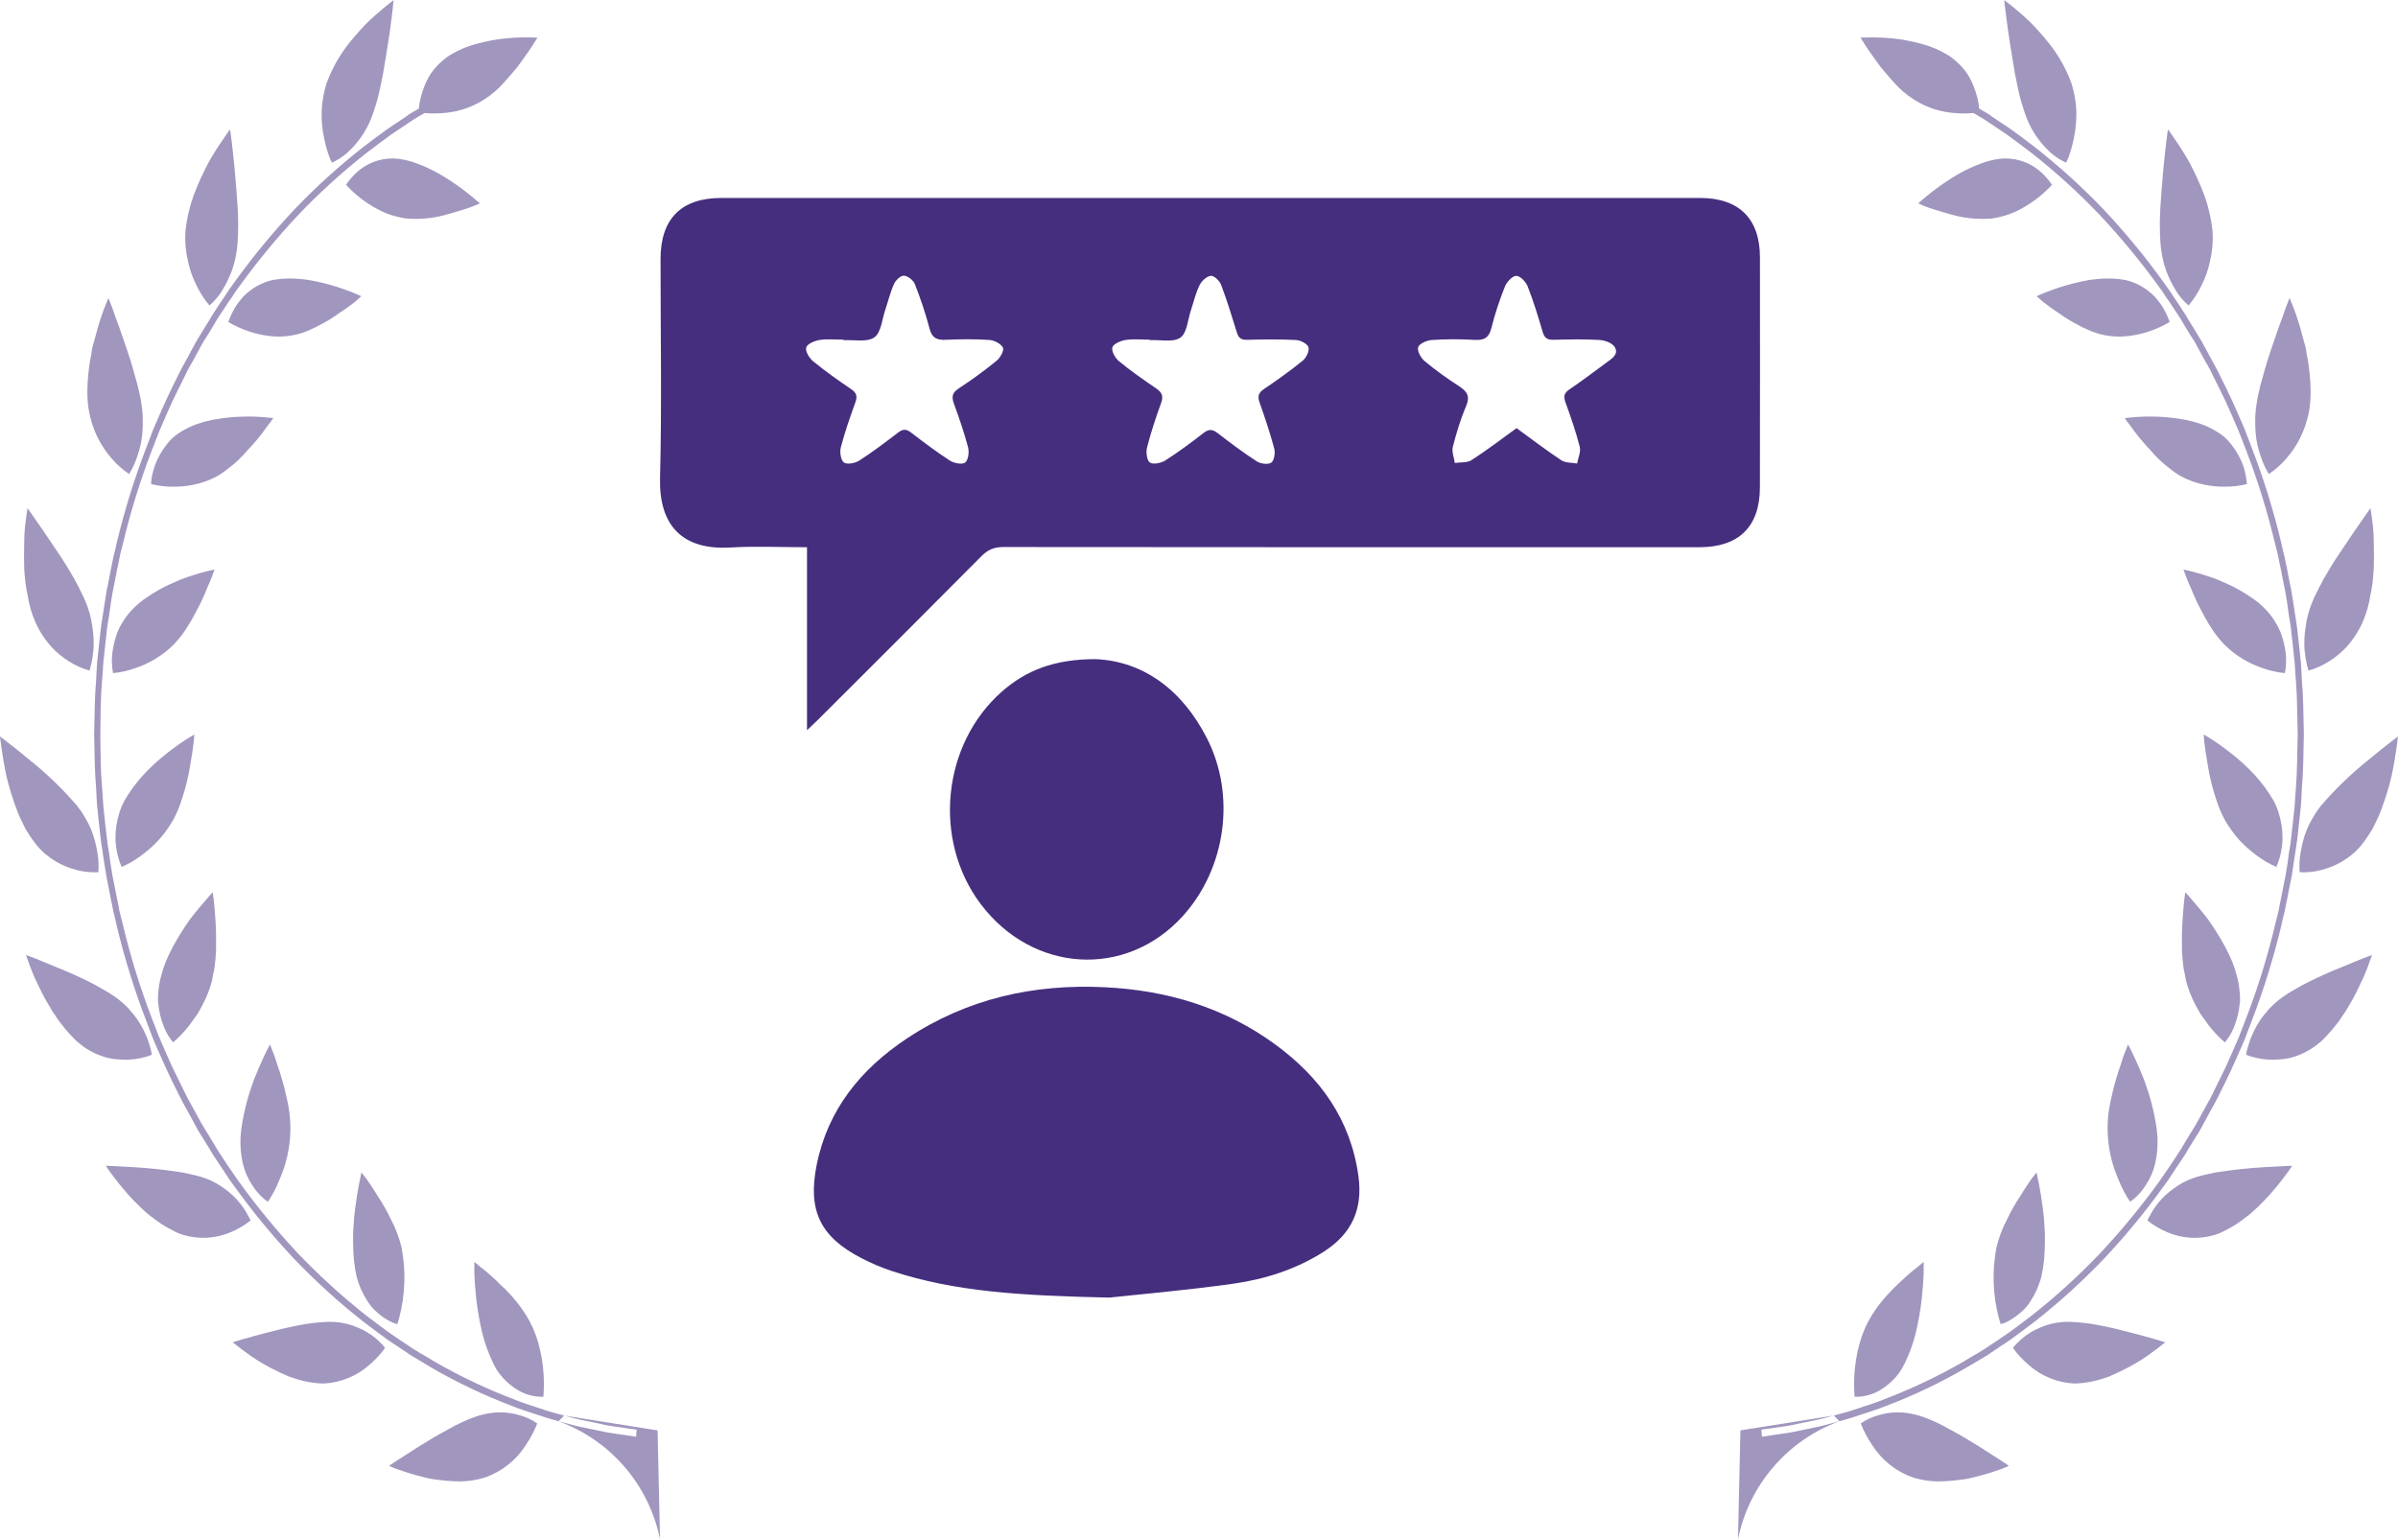 <?xml version="1.0" encoding="UTF-8"?> <svg xmlns="http://www.w3.org/2000/svg" width="109" height="70" viewBox="0 0 109 70" fill="none"><path d="M36.682 24.882C35.481 24.882 34.336 24.826 33.198 24.894C30.978 25.025 29.948 23.851 30.002 21.731C30.086 18.413 30.023 15.091 30.025 11.771C30.026 9.949 30.967 9.001 32.781 9.001C47.613 9 62.446 9 77.278 9.001C79.045 9.001 79.996 9.943 79.998 11.698C80.001 15.184 80.001 18.67 79.996 22.156C79.995 23.94 79.047 24.88 77.25 24.881C66.702 24.883 56.155 24.884 45.608 24.873C45.193 24.873 44.905 24.992 44.612 25.287C42.133 27.787 39.639 30.271 37.148 32.759C37.022 32.884 36.891 33.003 36.682 33.201C36.682 30.379 36.682 27.654 36.682 24.882ZM52.258 15.464C52.258 15.457 52.257 15.45 52.257 15.444C51.892 15.444 51.52 15.403 51.164 15.458C50.938 15.493 50.603 15.639 50.561 15.799C50.515 15.974 50.696 16.287 50.87 16.43C51.407 16.871 51.981 17.269 52.555 17.662C52.811 17.838 52.894 18.005 52.78 18.318C52.537 18.986 52.313 19.664 52.136 20.354C52.082 20.567 52.131 20.943 52.271 21.033C52.423 21.131 52.779 21.057 52.969 20.936C53.569 20.553 54.143 20.125 54.705 19.688C54.95 19.498 55.117 19.514 55.353 19.697C55.93 20.143 56.516 20.583 57.128 20.978C57.3 21.09 57.646 21.134 57.786 21.034C57.921 20.938 57.973 20.591 57.92 20.392C57.733 19.689 57.498 18.998 57.256 18.311C57.157 18.032 57.193 17.865 57.45 17.691C58.054 17.283 58.651 16.859 59.215 16.399C59.375 16.268 59.526 15.958 59.477 15.791C59.43 15.634 59.118 15.47 58.914 15.46C58.17 15.422 57.422 15.432 56.675 15.451C56.411 15.457 56.295 15.362 56.221 15.119C55.997 14.391 55.774 13.662 55.505 12.95C55.437 12.769 55.186 12.528 55.041 12.541C54.854 12.558 54.622 12.772 54.528 12.961C54.353 13.313 54.266 13.709 54.139 14.085C53.99 14.523 53.961 15.136 53.654 15.352C53.327 15.582 52.735 15.441 52.258 15.464ZM38.35 15.469C38.35 15.46 38.349 15.451 38.349 15.444C37.983 15.444 37.611 15.403 37.256 15.458C37.028 15.494 36.692 15.636 36.646 15.799C36.597 15.969 36.786 16.284 36.961 16.427C37.512 16.878 38.096 17.292 38.686 17.691C38.941 17.864 38.98 18.025 38.877 18.306C38.634 18.975 38.4 19.65 38.22 20.338C38.164 20.554 38.216 20.925 38.36 21.029C38.503 21.132 38.871 21.063 39.059 20.941C39.671 20.547 40.254 20.104 40.834 19.661C41.04 19.505 41.189 19.499 41.397 19.657C41.977 20.099 42.56 20.544 43.172 20.939C43.36 21.061 43.728 21.136 43.867 21.034C44.011 20.929 44.061 20.559 44.004 20.343C43.829 19.67 43.599 19.011 43.361 18.358C43.247 18.046 43.277 17.859 43.576 17.663C44.172 17.273 44.751 16.851 45.303 16.401C45.466 16.268 45.65 15.931 45.589 15.808C45.498 15.629 45.198 15.473 44.977 15.458C44.315 15.414 43.648 15.42 42.985 15.45C42.578 15.469 42.361 15.366 42.251 14.938C42.072 14.25 41.841 13.572 41.582 12.91C41.514 12.738 41.265 12.548 41.088 12.535C40.944 12.524 40.716 12.738 40.64 12.904C40.47 13.278 40.375 13.687 40.242 14.079C40.092 14.516 40.053 15.121 39.744 15.339C39.414 15.573 38.826 15.441 38.35 15.469ZM68.935 19.467C69.62 19.965 70.278 20.471 70.968 20.927C71.157 21.053 71.444 21.031 71.686 21.076C71.732 20.822 71.866 20.545 71.807 20.317C71.632 19.627 71.395 18.953 71.155 18.283C71.062 18.021 71.094 17.872 71.333 17.709C71.91 17.318 72.464 16.895 73.026 16.483C73.269 16.306 73.595 16.106 73.396 15.779C73.284 15.596 72.949 15.472 72.707 15.458C72.012 15.417 71.313 15.431 70.616 15.45C70.338 15.456 70.203 15.372 70.123 15.097C69.918 14.398 69.704 13.699 69.439 13.02C69.358 12.813 69.097 12.541 68.921 12.543C68.743 12.544 68.49 12.818 68.406 13.027C68.161 13.642 67.951 14.274 67.79 14.916C67.679 15.359 67.462 15.481 67.024 15.454C66.379 15.415 65.728 15.417 65.083 15.459C64.858 15.474 64.521 15.62 64.462 15.785C64.405 15.946 64.584 16.275 64.755 16.418C65.25 16.832 65.779 17.21 66.323 17.561C66.697 17.803 66.832 18.028 66.636 18.482C66.382 19.073 66.196 19.698 66.037 20.323C65.982 20.543 66.093 20.806 66.129 21.05C66.385 21.012 66.69 21.05 66.889 20.921C67.585 20.472 68.243 19.966 68.935 19.467Z" fill="#452E7E"></path><path d="M50.422 59C46.394 58.91 43.414 58.738 40.54 57.792C40.069 57.638 39.609 57.438 39.168 57.212C37.285 56.246 36.705 55.037 37.121 52.969C37.63 50.439 39.137 48.601 41.23 47.213C43.954 45.405 46.994 44.728 50.229 44.889C53.039 45.027 55.657 45.805 57.95 47.478C59.999 48.973 61.393 50.893 61.748 53.483C61.954 54.988 61.434 56.106 60.17 56.913C58.916 57.713 57.519 58.161 56.072 58.366C53.859 58.676 51.627 58.868 50.422 59Z" fill="#452E7E"></path><path d="M49.797 29.97C51.949 30.061 53.732 31.348 54.865 33.576C56.191 36.183 55.72 39.493 53.759 41.657C51.176 44.504 46.918 44.239 44.561 41.084C42.391 38.18 42.825 33.843 45.532 31.453C46.631 30.484 47.914 29.971 49.797 29.97Z" fill="#452E7E"></path><path opacity="0.5" fill-rule="evenodd" clip-rule="evenodd" d="M86.23 64.217C86.408 64.214 86.585 64.228 86.76 64.259C86.8 64.268 86.85 64.276 86.9 64.285C86.95 64.294 86.99 64.306 87.04 64.315C87.14 64.339 87.24 64.366 87.34 64.399C87.791 64.557 88.227 64.758 88.64 64.999C89.08 65.235 89.53 65.499 89.92 65.745C90.31 65.991 90.67 66.226 90.92 66.385C91.17 66.544 91.31 66.648 91.31 66.648C91.31 66.648 91.27 66.666 91.2 66.701C91.13 66.736 91.01 66.783 90.87 66.828C90.506 66.958 90.135 67.069 89.76 67.16C89.65 67.186 89.54 67.216 89.42 67.238C89.3 67.26 89.18 67.274 89.06 67.289C88.815 67.323 88.567 67.344 88.32 67.352C87.839 67.376 87.358 67.311 86.9 67.16C86.156 66.886 85.523 66.375 85.1 65.705C84.891 65.398 84.716 65.069 84.58 64.723C84.817 64.557 85.081 64.433 85.36 64.355C85.642 64.267 85.935 64.221 86.23 64.217ZM84.92 60.086C85.122 59.708 85.367 59.355 85.65 59.033C85.79 58.87 85.93 58.721 86.07 58.58C86.15 58.509 86.22 58.443 86.28 58.38C86.34 58.317 86.42 58.245 86.49 58.18C86.705 57.975 86.932 57.782 87.17 57.603C87.33 57.459 87.44 57.378 87.44 57.378V57.878C87.43 58.19 87.4 58.606 87.35 59.078C87.29 59.593 87.2 60.103 87.08 60.607C86.961 61.091 86.79 61.56 86.57 62.007C86.52 62.107 86.46 62.207 86.41 62.298C86.38 62.343 86.35 62.385 86.32 62.427C86.29 62.469 86.26 62.505 86.23 62.544C86.117 62.684 85.989 62.812 85.85 62.926C85.731 63.028 85.604 63.121 85.47 63.202C85.356 63.271 85.235 63.329 85.11 63.375C84.851 63.471 84.576 63.516 84.3 63.51C84.269 63.129 84.269 62.745 84.3 62.364C84.33 61.993 84.39 61.625 84.48 61.264C84.51 61.164 84.53 61.064 84.56 60.973C84.588 60.871 84.622 60.771 84.66 60.673C84.733 60.471 84.82 60.275 84.92 60.086ZM91.54 61.229C91.57 61.197 91.61 61.152 91.67 61.092C91.818 60.935 91.982 60.795 92.16 60.673C92.275 60.594 92.396 60.523 92.52 60.46C92.66 60.394 92.81 60.334 92.96 60.274C93.32 60.151 93.699 60.092 94.08 60.101C94.29 60.11 94.51 60.126 94.75 60.152C94.99 60.178 95.22 60.218 95.46 60.266C95.7 60.314 95.95 60.366 96.19 60.424C96.43 60.482 96.65 60.541 96.87 60.595C97.3 60.706 97.69 60.814 97.97 60.895C98.25 60.976 98.42 61.033 98.42 61.033C98.42 61.033 98.27 61.153 98.03 61.339C97.91 61.428 97.76 61.539 97.6 61.653C97.51 61.71 97.43 61.77 97.33 61.832C97.23 61.894 97.14 61.948 97.04 62.008C96.84 62.125 96.62 62.239 96.39 62.349C96.28 62.404 96.17 62.458 96.05 62.506C95.99 62.536 95.93 62.559 95.88 62.583C95.83 62.607 95.76 62.626 95.7 62.643C95.247 62.806 94.771 62.895 94.29 62.907C93.525 62.87 92.795 62.575 92.22 62.069C92.026 61.902 91.845 61.72 91.68 61.524C91.616 61.447 91.555 61.366 91.5 61.282C91.511 61.263 91.525 61.245 91.54 61.229ZM92.79 58.045C92.689 58.44 92.523 58.815 92.3 59.155C92.215 59.294 92.114 59.422 92 59.538C91.9 59.638 91.793 59.73 91.68 59.814C91.521 59.936 91.35 60.041 91.17 60.129C91.115 60.153 91.058 60.173 91 60.188C90.981 60.196 90.96 60.201 90.94 60.203C90.94 60.203 90.9 60.092 90.85 59.903C90.579 58.86 90.545 57.769 90.75 56.711C90.855 56.277 91.013 55.858 91.22 55.463C91.397 55.089 91.601 54.728 91.83 54.383C91.93 54.23 92.02 54.075 92.11 53.943C92.2 53.811 92.28 53.698 92.34 53.602C92.48 53.417 92.57 53.309 92.57 53.309C92.57 53.309 92.61 53.485 92.67 53.785C92.73 54.085 92.8 54.497 92.86 54.975C92.89 55.218 92.92 55.475 92.93 55.736C92.952 55.999 92.958 56.263 92.95 56.526C92.95 56.789 92.93 57.059 92.91 57.316C92.882 57.561 92.842 57.804 92.79 58.045ZM97.73 55.261C97.835 55.062 97.959 54.873 98.1 54.698C98.297 54.455 98.526 54.24 98.78 54.058C99.086 53.823 99.432 53.644 99.8 53.529C99.94 53.483 100.09 53.447 100.24 53.412C100.39 53.377 100.54 53.343 100.7 53.312C101.472 53.189 102.25 53.106 103.03 53.063C103.71 53.018 104.19 53.007 104.19 53.007C104.19 53.007 104.03 53.258 103.74 53.629C103.392 54.088 103.007 54.519 102.59 54.916C102.51 54.985 102.44 55.051 102.37 55.116C102.33 55.145 102.293 55.179 102.26 55.216L102.14 55.305C101.98 55.428 101.82 55.547 101.66 55.656C101.499 55.759 101.332 55.854 101.16 55.939C101.005 56.028 100.841 56.098 100.67 56.149C99.951 56.365 99.178 56.318 98.49 56.017C98.173 55.885 97.877 55.708 97.61 55.491C97.642 55.41 97.682 55.333 97.73 55.261ZM97.44 54.028C97.316 54.202 97.171 54.361 97.01 54.501C96.95 54.551 96.886 54.597 96.82 54.639C96.615 54.335 96.444 54.01 96.31 53.669C95.982 52.94 95.809 52.151 95.8 51.352C95.797 51.019 95.823 50.687 95.88 50.359C95.91 50.194 95.94 50.032 95.98 49.871C96.02 49.71 96.05 49.551 96.09 49.401C96.16 49.134 96.24 48.883 96.31 48.659C96.33 48.602 96.35 48.547 96.37 48.493C96.39 48.439 96.4 48.386 96.42 48.336C96.45 48.23 96.49 48.136 96.51 48.051C96.64 47.7 96.73 47.491 96.73 47.491C96.73 47.491 96.97 47.928 97.25 48.591C97.32 48.758 97.39 48.935 97.47 49.126C97.5 49.226 97.54 49.326 97.57 49.42C97.6 49.514 97.64 49.62 97.67 49.72C97.8 50.14 97.903 50.568 97.98 51.001C98.01 51.169 98.03 51.336 98.05 51.501C98.067 51.656 98.073 51.812 98.07 51.968C98.07 52.384 98.006 52.798 97.88 53.195C97.773 53.492 97.625 53.772 97.44 54.028ZM103.54 48.176C103.384 48.189 103.226 48.189 103.07 48.176C102.738 48.154 102.41 48.082 102.1 47.961C102.105 47.871 102.122 47.781 102.15 47.695C102.17 47.611 102.21 47.515 102.24 47.404C102.27 47.293 102.32 47.168 102.38 47.039C102.507 46.739 102.672 46.457 102.87 46.198C102.92 46.135 102.98 46.064 103.05 45.983C103.11 45.904 103.177 45.831 103.25 45.764C103.398 45.614 103.559 45.477 103.73 45.354C103.921 45.215 104.122 45.089 104.33 44.977C104.54 44.854 104.75 44.738 104.98 44.624C105.43 44.402 105.89 44.196 106.32 44.024C106.75 43.852 107.11 43.692 107.38 43.587C107.65 43.482 107.82 43.42 107.82 43.42C107.82 43.42 107.75 43.611 107.64 43.92C107.58 44.076 107.51 44.262 107.42 44.462C107.33 44.662 107.22 44.878 107.11 45.109C107 45.34 106.86 45.573 106.72 45.809C106.69 45.869 106.656 45.927 106.62 45.983C106.58 46.036 106.54 46.096 106.5 46.153C106.43 46.267 106.35 46.378 106.27 46.489C106.108 46.703 105.934 46.909 105.75 47.105C105.66 47.201 105.57 47.29 105.48 47.372C105.387 47.452 105.29 47.526 105.19 47.596C104.849 47.837 104.466 48.011 104.06 48.111C103.889 48.147 103.715 48.168 103.54 48.176ZM101.8 45.663C101.772 45.986 101.697 46.303 101.58 46.605C101.54 46.724 101.489 46.839 101.43 46.95C101.387 47.036 101.337 47.118 101.28 47.195C101.234 47.265 101.184 47.332 101.13 47.395C100.861 47.165 100.617 46.908 100.4 46.628C100.31 46.505 100.22 46.371 100.11 46.228C100 46.085 99.91 45.91 99.82 45.74C99.619 45.373 99.465 44.981 99.36 44.576C99.34 44.468 99.32 44.36 99.3 44.249C99.27 44.138 99.25 44.025 99.24 43.911C99.21 43.684 99.19 43.456 99.18 43.228C99.18 42.78 99.17 42.328 99.2 41.939C99.21 41.739 99.23 41.559 99.24 41.395C99.25 41.231 99.27 41.083 99.28 40.96C99.31 40.714 99.33 40.569 99.33 40.569C99.33 40.569 99.45 40.69 99.63 40.906C99.81 41.122 100.08 41.424 100.36 41.795C100.644 42.196 100.904 42.612 101.14 43.043C101.26 43.271 101.37 43.504 101.47 43.738C101.556 43.964 101.629 44.194 101.69 44.427C101.745 44.641 101.782 44.859 101.8 45.079C101.81 45.179 101.82 45.279 101.82 45.379V45.526C101.81 45.569 101.81 45.614 101.8 45.663ZM106.95 38.823C106.793 38.955 106.626 39.073 106.45 39.177C106.156 39.348 105.84 39.477 105.51 39.559C105.19 39.642 104.86 39.676 104.53 39.659C104.504 39.331 104.524 39.001 104.59 38.678C104.616 38.524 104.649 38.371 104.69 38.22C104.735 38.047 104.792 37.878 104.86 37.713C104.935 37.529 105.026 37.351 105.13 37.181C105.18 37.088 105.24 36.998 105.3 36.905C105.33 36.861 105.37 36.816 105.4 36.768C105.43 36.72 105.47 36.678 105.5 36.633C106.158 35.865 106.888 35.162 107.68 34.533C108.04 34.233 108.37 33.97 108.61 33.784C108.85 33.598 109 33.484 109 33.484C109 33.484 108.98 33.684 108.93 34.023C108.88 34.362 108.81 34.817 108.7 35.323C108.568 35.864 108.401 36.397 108.2 36.916C108.15 37.05 108.09 37.18 108.03 37.305C107.97 37.43 107.91 37.551 107.85 37.671C107.721 37.895 107.578 38.11 107.42 38.314C107.283 38.501 107.126 38.672 106.95 38.823ZM103.47 39.418C103.158 39.283 102.862 39.111 102.59 38.907C102.313 38.706 102.055 38.48 101.82 38.231C101.687 38.088 101.564 37.937 101.45 37.778C101.327 37.609 101.213 37.434 101.11 37.252C101.009 37.057 100.919 36.857 100.84 36.652C100.76 36.443 100.7 36.23 100.63 36.012C100.509 35.603 100.415 35.186 100.35 34.764C100.28 34.372 100.23 34.033 100.2 33.788C100.17 33.543 100.17 33.396 100.17 33.396C100.17 33.396 100.31 33.477 100.54 33.623C100.77 33.769 101.08 33.986 101.42 34.257C101.796 34.548 102.147 34.87 102.47 35.219C102.797 35.574 103.086 35.963 103.33 36.38C103.434 36.568 103.518 36.766 103.58 36.972C103.637 37.158 103.68 37.347 103.71 37.539C103.738 37.712 103.751 37.887 103.75 38.062C103.756 38.216 103.746 38.37 103.72 38.521C103.68 38.831 103.596 39.133 103.47 39.418ZM107.85 26.438C107.82 26.656 107.79 26.874 107.74 27.087C107.678 27.494 107.564 27.892 107.4 28.269C107.219 28.684 106.972 29.067 106.67 29.404C106.432 29.663 106.159 29.889 105.86 30.075C105.572 30.258 105.259 30.399 104.93 30.491C104.93 30.491 104.9 30.391 104.86 30.227C104.82 30.063 104.78 29.827 104.75 29.527C104.729 29.188 104.746 28.848 104.8 28.513C104.855 28.082 104.973 27.662 105.15 27.265C105.21 27.119 105.29 26.965 105.37 26.81C105.403 26.729 105.443 26.65 105.49 26.576C105.53 26.502 105.57 26.42 105.61 26.343C105.83 25.957 106.07 25.561 106.32 25.191C106.57 24.821 106.81 24.457 107.02 24.152C107.44 23.535 107.75 23.107 107.75 23.107C107.75 23.107 107.8 23.421 107.86 23.907C107.89 24.192 107.903 24.478 107.9 24.764C107.91 25.081 107.91 25.426 107.9 25.778C107.89 25.994 107.87 26.219 107.85 26.438ZM101.08 29.281C101.03 29.229 100.98 29.169 100.93 29.113C100.88 29.057 100.83 28.993 100.78 28.93C100.681 28.808 100.591 28.679 100.51 28.544C100.42 28.409 100.34 28.275 100.26 28.134C100.18 27.993 100.11 27.85 100.04 27.721C99.918 27.5 99.808 27.272 99.71 27.039C99.66 26.928 99.62 26.823 99.58 26.725C99.54 26.627 99.5 26.536 99.46 26.452C99.32 26.117 99.25 25.896 99.25 25.896C99.605 25.97 99.956 26.065 100.3 26.18C100.45 26.227 100.62 26.28 100.79 26.353C100.96 26.426 101.12 26.494 101.3 26.575C101.656 26.739 101.998 26.935 102.32 27.159C102.569 27.32 102.797 27.511 103 27.728C103.273 28.017 103.493 28.351 103.65 28.716C103.766 29.018 103.846 29.333 103.89 29.653C103.918 29.88 103.921 30.11 103.9 30.338C103.88 30.506 103.86 30.605 103.86 30.605C103.533 30.575 103.21 30.504 102.9 30.396C102.212 30.177 101.588 29.794 101.08 29.281ZM104.54 19.939C104.372 20.268 104.163 20.574 103.92 20.852C103.69 21.12 103.424 21.356 103.13 21.552C103.13 21.552 103.08 21.474 103 21.324C102.896 21.119 102.809 20.906 102.74 20.687C102.63 20.368 102.559 20.036 102.53 19.7C102.513 19.495 102.506 19.289 102.51 19.083C102.511 18.851 102.531 18.618 102.57 18.389C102.6 18.144 102.66 17.889 102.72 17.623C102.75 17.49 102.79 17.353 102.83 17.223C102.87 17.093 102.9 16.957 102.94 16.823C103.09 16.284 103.28 15.745 103.45 15.257C103.53 15.018 103.61 14.784 103.69 14.58C103.77 14.376 103.83 14.191 103.88 14.039C104 13.734 104.07 13.551 104.07 13.551C104.07 13.551 104.15 13.734 104.27 14.039C104.33 14.192 104.39 14.383 104.46 14.593C104.53 14.803 104.6 15.044 104.66 15.293C104.7 15.422 104.73 15.551 104.77 15.682C104.81 15.813 104.83 15.951 104.85 16.095C104.909 16.378 104.952 16.664 104.98 16.951C105.011 17.235 105.028 17.52 105.03 17.805C105.031 18.078 105.011 18.35 104.97 18.619C104.893 19.078 104.748 19.523 104.54 19.939ZM98.65 21.319C98.481 21.197 98.321 21.063 98.17 20.919C98.023 20.778 97.882 20.629 97.75 20.474C97.61 20.327 97.48 20.183 97.36 20.04C97.24 19.897 97.13 19.762 97.04 19.64C96.99 19.574 96.95 19.514 96.91 19.46C96.87 19.406 96.83 19.36 96.8 19.311C96.72 19.216 96.647 19.116 96.58 19.011C96.58 19.011 96.73 18.99 97 18.969C97.346 18.94 97.693 18.932 98.04 18.945C98.483 18.959 98.925 19.009 99.36 19.094C99.47 19.121 99.59 19.145 99.7 19.172L100.02 19.272C100.224 19.342 100.422 19.43 100.61 19.536C100.787 19.631 100.955 19.744 101.11 19.872C101.244 19.992 101.364 20.127 101.47 20.272C101.66 20.522 101.815 20.797 101.93 21.089C102.013 21.301 102.07 21.522 102.1 21.748C102.117 21.835 102.127 21.923 102.13 22.011C101.809 22.09 101.48 22.13 101.15 22.128C100.831 22.134 100.512 22.105 100.2 22.039C99.833 21.965 99.48 21.838 99.15 21.662C98.973 21.564 98.805 21.449 98.65 21.319ZM100.45 11.903C100.369 12.275 100.242 12.635 100.07 12.975C99.912 13.303 99.714 13.611 99.48 13.89C99.247 13.69 99.047 13.454 98.89 13.19C98.81 13.06 98.737 12.927 98.67 12.79C98.6 12.646 98.53 12.484 98.46 12.308C98.316 11.895 98.229 11.464 98.2 11.027C98.165 10.486 98.165 9.943 98.2 9.402C98.24 8.821 98.28 8.255 98.33 7.734C98.38 7.213 98.43 6.755 98.47 6.42C98.51 6.085 98.54 5.89 98.54 5.89C98.574 5.924 98.604 5.961 98.63 6.001C98.68 6.074 98.75 6.178 98.84 6.307C99.085 6.656 99.311 7.016 99.52 7.387C99.778 7.872 100.005 8.373 100.2 8.887C100.387 9.407 100.511 9.948 100.57 10.497C100.58 10.629 100.58 10.754 100.58 10.877C100.58 11 100.57 11.123 100.56 11.243C100.54 11.464 100.503 11.684 100.45 11.9V11.903ZM95.09 15.072C94.998 15.037 94.908 14.998 94.82 14.953C94.77 14.932 94.73 14.912 94.68 14.891C94.63 14.87 94.59 14.845 94.55 14.822C94.203 14.652 93.871 14.451 93.56 14.222C93.26 14.03 93.02 13.841 92.84 13.704C92.76 13.632 92.69 13.572 92.65 13.533C92.61 13.494 92.57 13.473 92.57 13.473L92.67 13.424C92.74 13.394 92.84 13.35 92.96 13.302C93.21 13.202 93.56 13.077 93.96 12.961C94.16 12.904 94.38 12.85 94.6 12.802C94.71 12.778 94.82 12.755 94.94 12.736C95.06 12.717 95.16 12.703 95.27 12.695C95.706 12.642 96.147 12.652 96.58 12.727C96.941 12.804 97.282 12.957 97.58 13.174C97.708 13.268 97.829 13.372 97.94 13.485C98.04 13.599 98.13 13.713 98.21 13.821C98.385 14.073 98.523 14.349 98.62 14.64C98.33 14.814 98.021 14.956 97.7 15.062C97.392 15.168 97.074 15.241 96.75 15.278C96.188 15.348 95.618 15.277 95.09 15.072ZM94.04 7.108C94.004 7.208 93.96 7.305 93.91 7.398C93.91 7.398 93.89 7.389 93.86 7.371C93.805 7.346 93.752 7.318 93.7 7.287C93.512 7.184 93.338 7.058 93.18 6.913C92.633 6.408 92.229 5.767 92.01 5.055C91.896 4.724 91.802 4.386 91.73 4.043C91.63 3.594 91.54 3.112 91.47 2.643C91.4 2.174 91.32 1.743 91.27 1.35C91.16 0.569 91.1 0.007 91.1 0.007C91.1 0.007 91.34 0.174 91.68 0.468C91.85 0.609 92.05 0.785 92.26 0.986C92.47 1.187 92.68 1.429 92.9 1.68C93.02 1.833 93.16 1.991 93.28 2.155L93.37 2.282C93.4 2.324 93.43 2.368 93.46 2.413C93.52 2.5 93.57 2.589 93.63 2.68C93.837 3.027 94.011 3.391 94.15 3.77C94.225 4.005 94.282 4.245 94.32 4.488C94.359 4.713 94.379 4.94 94.38 5.168C94.38 5.554 94.34 5.939 94.26 6.317C94.206 6.586 94.132 6.85 94.04 7.108ZM88.87 9.801C88.64 9.744 88.42 9.678 88.22 9.616C88.02 9.554 87.83 9.499 87.68 9.447C87.513 9.389 87.35 9.323 87.19 9.247C87.745 8.75 88.348 8.309 88.99 7.93C89.326 7.736 89.677 7.571 90.04 7.436C90.305 7.336 90.58 7.264 90.86 7.224C91.183 7.183 91.511 7.208 91.824 7.298C92.137 7.387 92.428 7.54 92.68 7.747C92.842 7.881 92.989 8.032 93.12 8.196C93.16 8.242 93.197 8.292 93.23 8.343C93.241 8.365 93.254 8.385 93.27 8.403C93.205 8.479 93.135 8.551 93.06 8.618C92.882 8.793 92.692 8.955 92.49 9.102C92.22 9.3 91.932 9.473 91.63 9.617C91.465 9.693 91.294 9.757 91.12 9.808C90.939 9.86 90.756 9.902 90.57 9.932C90 9.983 89.425 9.939 88.87 9.801ZM80.54 64.937C80.69 64.913 80.88 64.886 81.1 64.856C81.21 64.836 81.32 64.826 81.44 64.799C81.56 64.772 81.69 64.748 81.82 64.718C82.08 64.665 82.37 64.608 82.67 64.542C82.97 64.476 83.28 64.377 83.61 64.293C83.77 64.246 83.94 64.21 84.11 64.153C84.28 64.096 84.44 64.043 84.61 63.988C84.94 63.872 85.29 63.773 85.62 63.633C86.877 63.155 88.095 62.577 89.26 61.905C89.49 61.764 89.71 61.632 89.91 61.519C90 61.459 90.09 61.405 90.18 61.354C90.27 61.303 90.33 61.254 90.4 61.208C90.67 61.025 90.83 60.921 90.83 60.921L91.25 60.636C91.52 60.45 91.89 60.16 92.34 59.825C93.434 58.962 94.467 58.024 95.43 57.017C96.406 55.977 97.315 54.874 98.15 53.717C98.24 53.6 98.31 53.48 98.39 53.366C98.47 53.252 98.54 53.151 98.61 53.052C98.74 52.852 98.86 52.678 98.95 52.535C99.04 52.392 99.12 52.271 99.17 52.193C99.19 52.151 99.213 52.111 99.24 52.073L99.52 51.607C99.61 51.457 99.73 51.28 99.85 51.068C99.97 50.856 100.1 50.613 100.24 50.353C100.31 50.221 100.39 50.083 100.47 49.939C100.55 49.795 100.61 49.646 100.69 49.491C100.84 49.179 101.01 48.853 101.17 48.514C101.33 48.175 101.48 47.808 101.64 47.447C101.68 47.354 101.72 47.264 101.76 47.171C101.8 47.078 101.83 46.982 101.87 46.889C101.94 46.698 102.02 46.509 102.09 46.318C102.631 44.917 103.075 43.48 103.42 42.018C103.46 41.869 103.49 41.725 103.53 41.591C103.57 41.457 103.59 41.324 103.61 41.201C103.66 40.953 103.71 40.737 103.74 40.558L103.85 40.002C103.85 40.002 103.86 39.951 103.88 39.857C103.9 39.763 103.92 39.618 103.95 39.439C103.98 39.26 104.01 39.046 104.04 38.795C104.094 38.516 104.134 38.234 104.16 37.951C104.2 37.642 104.23 37.307 104.27 36.951L104.3 36.681C104.31 36.588 104.31 36.499 104.32 36.403C104.33 36.214 104.34 36.026 104.36 35.829C104.42 35.054 104.42 34.222 104.44 33.389C104.42 32.554 104.42 31.721 104.36 30.943C104.34 30.752 104.33 30.56 104.32 30.371C104.31 30.278 104.31 30.186 104.3 30.093L104.27 29.823C104.23 29.47 104.2 29.132 104.16 28.823C104.14 28.514 104.08 28.233 104.04 27.982C104 27.731 103.98 27.515 103.95 27.335C103.92 27.155 103.9 27.016 103.88 26.923C103.86 26.83 103.85 26.773 103.85 26.773L103.74 26.219C103.71 26.039 103.66 25.819 103.61 25.578C103.59 25.456 103.56 25.324 103.53 25.186C103.5 25.048 103.46 24.907 103.42 24.755C103.074 23.293 102.63 21.857 102.09 20.455C102.02 20.27 101.94 20.075 101.87 19.889C101.83 19.789 101.8 19.7 101.76 19.605C101.72 19.51 101.68 19.422 101.64 19.329C101.48 18.965 101.33 18.605 101.17 18.26C101.01 17.915 100.84 17.596 100.69 17.285C100.61 17.133 100.54 16.977 100.47 16.833C100.4 16.689 100.31 16.557 100.24 16.426C100.1 16.162 99.96 15.92 99.85 15.707C99.74 15.494 99.61 15.318 99.52 15.172L99.24 14.705C99.214 14.666 99.19 14.625 99.17 14.582C99.12 14.501 99.05 14.382 98.95 14.241C98.85 14.1 98.74 13.923 98.61 13.723C98.54 13.623 98.46 13.523 98.39 13.406C98.32 13.289 98.24 13.175 98.15 13.059C97.315 11.902 96.406 10.8 95.43 9.759C94.467 8.752 93.434 7.814 92.34 6.952C91.89 6.616 91.52 6.329 91.25 6.14C90.98 5.951 90.83 5.856 90.83 5.856C90.83 5.856 90.67 5.751 90.4 5.568C90.33 5.523 90.26 5.475 90.18 5.421C90.1 5.367 90 5.321 89.91 5.259C89.84 5.22 89.77 5.178 89.7 5.139H89.69C89.454 5.161 89.216 5.164 88.98 5.148C88.281 5.122 87.601 4.91 87.01 4.535C86.658 4.314 86.341 4.042 86.07 3.727C85.93 3.571 85.79 3.413 85.66 3.257C85.53 3.112 85.41 2.958 85.3 2.796C85.09 2.496 84.89 2.227 84.77 2.029C84.65 1.831 84.57 1.712 84.57 1.712C84.57 1.712 84.73 1.703 84.99 1.7C85.337 1.697 85.684 1.713 86.03 1.748C86.14 1.757 86.24 1.769 86.35 1.784C86.46 1.799 86.57 1.818 86.67 1.841C86.89 1.88 87.12 1.934 87.34 1.994C87.774 2.106 88.189 2.284 88.57 2.521C88.893 2.735 89.174 3.006 89.4 3.321C89.574 3.585 89.709 3.873 89.8 4.176C89.873 4.391 89.923 4.613 89.95 4.838C89.95 4.875 89.96 4.902 89.96 4.932C89.98 4.947 90.01 4.965 90.03 4.977C90.13 5.036 90.22 5.091 90.31 5.141C90.4 5.191 90.47 5.241 90.53 5.293C90.81 5.476 90.96 5.581 90.96 5.581C90.96 5.581 91.12 5.681 91.39 5.868C91.66 6.055 92.04 6.347 92.49 6.688C93.6 7.558 94.646 8.506 95.62 9.526C96.605 10.574 97.521 11.686 98.36 12.854C98.45 12.974 98.53 13.097 98.61 13.205C98.69 13.313 98.75 13.426 98.82 13.528C98.96 13.728 99.08 13.905 99.17 14.049C99.26 14.193 99.34 14.315 99.39 14.393C99.416 14.432 99.439 14.473 99.46 14.515C99.46 14.515 99.57 14.686 99.75 14.985C99.84 15.138 99.96 15.318 100.08 15.53C100.2 15.742 100.33 15.988 100.47 16.254C100.55 16.388 100.62 16.526 100.7 16.667C100.78 16.808 100.85 16.967 100.93 17.122C101.09 17.433 101.25 17.766 101.41 18.11C101.57 18.454 101.73 18.819 101.89 19.19L102.01 19.469C102.052 19.562 102.088 19.657 102.12 19.753C102.19 19.945 102.27 20.135 102.34 20.327C102.887 21.743 103.338 23.194 103.69 24.67C103.72 24.823 103.76 24.97 103.79 25.107C103.828 25.235 103.858 25.366 103.88 25.498C103.93 25.75 103.98 25.968 104.01 26.148L104.12 26.707C104.135 26.755 104.146 26.803 104.15 26.853C104.17 26.953 104.19 27.096 104.22 27.275C104.25 27.454 104.28 27.675 104.32 27.927C104.36 28.179 104.41 28.463 104.44 28.777C104.47 29.091 104.51 29.426 104.55 29.786C104.555 29.877 104.565 29.968 104.58 30.058C104.59 30.158 104.59 30.247 104.6 30.34C104.61 30.529 104.62 30.72 104.63 30.921C104.7 31.705 104.7 32.544 104.72 33.387C104.7 34.228 104.7 35.069 104.63 35.853C104.62 36.053 104.61 36.242 104.6 36.431C104.59 36.531 104.59 36.62 104.58 36.712C104.565 36.802 104.555 36.893 104.55 36.984C104.51 37.34 104.47 37.684 104.44 37.993C104.41 38.302 104.35 38.593 104.32 38.843C104.29 39.093 104.24 39.313 104.22 39.496C104.2 39.679 104.17 39.819 104.15 39.918C104.146 39.967 104.136 40.015 104.12 40.061C104.12 40.061 104.08 40.268 104.01 40.624C103.98 40.806 103.93 41.024 103.88 41.27C103.858 41.405 103.828 41.539 103.79 41.67C103.76 41.807 103.72 41.951 103.69 42.107C103.337 43.582 102.886 45.031 102.34 46.446C102.27 46.646 102.19 46.833 102.12 47.021C102.09 47.121 102.05 47.213 102.01 47.309C101.97 47.405 101.93 47.494 101.89 47.587C101.73 47.952 101.57 48.317 101.41 48.664C101.25 49.011 101.09 49.338 100.93 49.652C100.85 49.805 100.78 49.963 100.7 50.107C100.62 50.251 100.55 50.388 100.47 50.52C100.33 50.787 100.19 51.029 100.08 51.244C99.97 51.459 99.84 51.644 99.75 51.79C99.57 52.09 99.46 52.259 99.46 52.259C99.46 52.259 99.44 52.301 99.39 52.385C99.34 52.469 99.27 52.585 99.17 52.726C99.07 52.867 98.96 53.046 98.82 53.25C98.75 53.35 98.68 53.456 98.61 53.57C98.54 53.684 98.45 53.804 98.36 53.921C97.522 55.09 96.607 56.202 95.62 57.248C94.645 58.268 93.599 59.218 92.49 60.09C92.04 60.428 91.66 60.718 91.39 60.909C91.12 61.1 90.96 61.193 90.96 61.193C90.96 61.193 90.81 61.301 90.53 61.484C90.47 61.529 90.39 61.584 90.31 61.634C90.23 61.684 90.13 61.741 90.03 61.798C89.84 61.915 89.62 62.047 89.37 62.19C88.201 62.872 86.977 63.455 85.71 63.932C85.37 64.076 85.02 64.175 84.68 64.292C84.51 64.348 84.34 64.406 84.17 64.459C84 64.512 83.84 64.559 83.68 64.603C83.35 64.69 83.03 64.773 82.73 64.854C82.42 64.917 82.13 64.977 81.87 65.033C81.74 65.061 81.61 65.091 81.48 65.114C81.35 65.137 81.25 65.151 81.14 65.171C80.92 65.201 80.73 65.231 80.58 65.252L80.09 65.327L80.06 65.004C80.06 65.004 80.23 64.983 80.54 64.938V64.937ZM83.61 64.623C82.447 65.048 81.412 65.764 80.605 66.703C79.798 67.642 79.245 68.772 79 69.986L79.11 65.038L83.36 64.363L83.61 64.623Z" fill="#452E7E"></path><path opacity="0.5" fill-rule="evenodd" clip-rule="evenodd" d="M22.77 64.217C22.592 64.214 22.415 64.228 22.24 64.259C22.2 64.268 22.15 64.276 22.1 64.285C22.05 64.294 22.01 64.306 21.96 64.315C21.86 64.339 21.76 64.366 21.66 64.399C21.209 64.557 20.773 64.758 20.36 64.999C19.92 65.235 19.47 65.499 19.08 65.745C18.69 65.991 18.33 66.226 18.08 66.385C17.83 66.544 17.69 66.648 17.69 66.648C17.69 66.648 17.73 66.666 17.8 66.701C17.87 66.736 17.99 66.783 18.13 66.828C18.494 66.958 18.865 67.069 19.24 67.16C19.35 67.186 19.46 67.216 19.58 67.238C19.7 67.26 19.82 67.274 19.94 67.289C20.185 67.323 20.433 67.344 20.68 67.352C21.161 67.376 21.642 67.311 22.1 67.16C22.844 66.886 23.477 66.375 23.9 65.705C24.109 65.398 24.284 65.069 24.42 64.723C24.183 64.557 23.919 64.433 23.64 64.355C23.358 64.267 23.065 64.221 22.77 64.217ZM24.08 60.086C23.874 59.71 23.63 59.358 23.35 59.033C23.21 58.87 23.07 58.721 22.93 58.58C22.85 58.509 22.78 58.443 22.71 58.38C22.647 58.31 22.58 58.243 22.51 58.18C22.295 57.975 22.068 57.782 21.83 57.603C21.67 57.459 21.56 57.378 21.56 57.378V57.878C21.57 58.19 21.6 58.606 21.65 59.078C21.71 59.593 21.8 60.103 21.92 60.607C22.039 61.091 22.21 61.56 22.43 62.007C22.477 62.107 22.531 62.204 22.59 62.298C22.62 62.343 22.65 62.385 22.68 62.427C22.71 62.469 22.74 62.505 22.77 62.544C22.883 62.684 23.011 62.812 23.15 62.926C23.269 63.028 23.396 63.121 23.53 63.202C23.644 63.271 23.765 63.329 23.89 63.375C24.149 63.471 24.424 63.516 24.7 63.51C24.731 63.129 24.731 62.745 24.7 62.364C24.67 61.993 24.61 61.625 24.52 61.264C24.49 61.164 24.47 61.064 24.44 60.973C24.412 60.871 24.378 60.771 24.34 60.673C24.267 60.471 24.18 60.275 24.08 60.086ZM17.46 61.229C17.43 61.197 17.39 61.152 17.33 61.092C17.182 60.935 17.018 60.795 16.84 60.673C16.725 60.594 16.604 60.523 16.48 60.46C16.34 60.394 16.19 60.334 16.04 60.274C15.68 60.151 15.301 60.092 14.92 60.101C14.71 60.11 14.49 60.126 14.25 60.152C14.01 60.178 13.78 60.218 13.54 60.266C13.3 60.314 13.05 60.366 12.81 60.424C12.57 60.482 12.35 60.541 12.13 60.595C11.7 60.706 11.31 60.814 11.03 60.895C10.75 60.976 10.58 61.033 10.58 61.033C10.58 61.033 10.73 61.153 10.97 61.339C11.09 61.428 11.24 61.539 11.4 61.653C11.49 61.71 11.57 61.77 11.67 61.832C11.77 61.894 11.86 61.948 11.96 62.008C12.16 62.125 12.38 62.239 12.61 62.349C12.72 62.404 12.83 62.458 12.95 62.506C13.01 62.536 13.07 62.559 13.12 62.583C13.17 62.607 13.24 62.626 13.3 62.643C13.753 62.806 14.229 62.895 14.71 62.907C15.475 62.87 16.205 62.575 16.78 62.069C16.974 61.902 17.155 61.72 17.32 61.524C17.384 61.447 17.445 61.366 17.5 61.282C17.489 61.263 17.475 61.245 17.46 61.229ZM16.21 58.045C16.311 58.44 16.477 58.815 16.7 59.155C16.785 59.294 16.886 59.422 17 59.538C17.11 59.643 17.21 59.738 17.31 59.814C17.472 59.936 17.646 60.042 17.83 60.129C17.885 60.153 17.942 60.173 18 60.188C18.019 60.196 18.04 60.201 18.06 60.203C18.06 60.203 18.1 60.092 18.15 59.903C18.421 58.86 18.455 57.769 18.25 56.711C18.145 56.277 17.988 55.858 17.78 55.463C17.603 55.089 17.399 54.728 17.17 54.383C17.07 54.23 16.98 54.075 16.89 53.943C16.8 53.811 16.72 53.698 16.66 53.602C16.52 53.417 16.43 53.309 16.43 53.309C16.43 53.309 16.39 53.485 16.33 53.785C16.27 54.085 16.2 54.497 16.14 54.975C16.11 55.218 16.08 55.475 16.07 55.736C16.048 55.999 16.042 56.263 16.05 56.526C16.05 56.789 16.07 57.059 16.09 57.316C16.117 57.561 16.158 57.804 16.21 58.045ZM11.27 55.261C11.165 55.062 11.041 54.873 10.9 54.698C10.703 54.455 10.474 54.24 10.22 54.058C9.914 53.823 9.568 53.644 9.2 53.529C9.06 53.483 8.91 53.447 8.76 53.412C8.61 53.377 8.46 53.343 8.3 53.312C7.528 53.189 6.75 53.106 5.97 53.063C5.29 53.018 4.81 53.007 4.81 53.007C4.81 53.007 4.97 53.258 5.26 53.629C5.608 54.088 5.993 54.519 6.41 54.916C6.49 54.985 6.56 55.051 6.63 55.116C6.67 55.145 6.707 55.179 6.74 55.216L6.86 55.305C7.02 55.428 7.18 55.547 7.34 55.656C7.501 55.759 7.668 55.854 7.84 55.939C7.995 56.028 8.159 56.098 8.33 56.149C9.049 56.365 9.822 56.318 10.51 56.017C10.827 55.885 11.123 55.708 11.39 55.491C11.358 55.41 11.318 55.333 11.27 55.261ZM11.56 54.028C11.684 54.202 11.829 54.361 11.99 54.501C12.048 54.554 12.112 54.6 12.18 54.639C12.385 54.335 12.556 54.01 12.69 53.669C13.018 52.94 13.191 52.151 13.2 51.352C13.203 51.019 13.177 50.687 13.12 50.359C13.09 50.194 13.06 50.032 13.02 49.871C12.98 49.71 12.95 49.551 12.91 49.401C12.84 49.134 12.76 48.883 12.69 48.659C12.67 48.602 12.65 48.547 12.63 48.493C12.61 48.439 12.6 48.386 12.58 48.336C12.55 48.23 12.51 48.136 12.49 48.051C12.36 47.7 12.27 47.491 12.27 47.491C12.27 47.491 12.03 47.928 11.75 48.591C11.68 48.758 11.61 48.935 11.53 49.126C11.5 49.226 11.46 49.326 11.43 49.42C11.4 49.514 11.36 49.62 11.33 49.72C11.2 50.14 11.097 50.568 11.02 51.001C10.99 51.169 10.97 51.336 10.95 51.501C10.934 51.656 10.927 51.812 10.93 51.968C10.93 52.384 10.994 52.798 11.12 53.195C11.227 53.492 11.375 53.772 11.56 54.028ZM5.46 48.176C5.616 48.189 5.774 48.189 5.93 48.176C6.262 48.154 6.59 48.082 6.9 47.961C6.889 47.871 6.872 47.783 6.85 47.695C6.83 47.611 6.79 47.515 6.76 47.404C6.73 47.293 6.68 47.168 6.62 47.039C6.493 46.739 6.328 46.457 6.13 46.198C6.08 46.135 6.02 46.064 5.95 45.983C5.89 45.904 5.823 45.831 5.75 45.764C5.602 45.614 5.441 45.477 5.27 45.354C5.079 45.215 4.878 45.089 4.67 44.977C4.46 44.854 4.25 44.738 4.02 44.624C3.57 44.402 3.11 44.196 2.68 44.024C2.25 43.852 1.89 43.692 1.62 43.587C1.35 43.482 1.18 43.42 1.18 43.42C1.18 43.42 1.25 43.611 1.36 43.92C1.42 44.076 1.49 44.262 1.58 44.462C1.67 44.662 1.78 44.878 1.89 45.109C2 45.34 2.14 45.573 2.28 45.809C2.31 45.869 2.344 45.927 2.38 45.983C2.42 46.036 2.46 46.096 2.5 46.153C2.57 46.267 2.65 46.378 2.73 46.489C2.892 46.703 3.066 46.909 3.25 47.105C3.34 47.201 3.43 47.29 3.52 47.372C3.61 47.449 3.71 47.527 3.8 47.596C4.146 47.835 4.532 48.01 4.94 48.111C5.111 48.147 5.285 48.168 5.46 48.176ZM7.2 45.663C7.228 45.986 7.303 46.303 7.42 46.605C7.46 46.724 7.511 46.839 7.57 46.95C7.613 47.036 7.663 47.118 7.72 47.195C7.766 47.265 7.816 47.332 7.87 47.395C8.139 47.165 8.383 46.908 8.6 46.628C8.69 46.505 8.78 46.371 8.89 46.228C9 46.085 9.09 45.91 9.18 45.74C9.381 45.373 9.535 44.981 9.64 44.576C9.66 44.468 9.68 44.36 9.7 44.249C9.73 44.138 9.75 44.025 9.76 43.911C9.79 43.684 9.81 43.456 9.82 43.228C9.82 42.78 9.83 42.328 9.8 41.939C9.79 41.739 9.77 41.559 9.76 41.395C9.75 41.231 9.73 41.083 9.72 40.96C9.69 40.714 9.67 40.569 9.67 40.569C9.67 40.569 9.55 40.69 9.37 40.906C9.19 41.122 8.92 41.424 8.64 41.795C8.356 42.196 8.096 42.612 7.86 43.043C7.74 43.271 7.63 43.504 7.53 43.738C7.444 43.964 7.371 44.194 7.31 44.427C7.255 44.641 7.218 44.859 7.2 45.079C7.19 45.179 7.18 45.279 7.18 45.379V45.526C7.19 45.569 7.19 45.614 7.2 45.663ZM2.05 38.823C2.207 38.955 2.374 39.073 2.55 39.177C2.844 39.348 3.16 39.477 3.49 39.559C3.81 39.642 4.14 39.676 4.47 39.659C4.496 39.331 4.476 39.001 4.41 38.678C4.384 38.524 4.351 38.371 4.31 38.22C4.265 38.047 4.208 37.878 4.14 37.713C4.065 37.529 3.974 37.351 3.87 37.181C3.82 37.088 3.76 36.998 3.7 36.905C3.67 36.861 3.63 36.816 3.6 36.768C3.57 36.72 3.53 36.678 3.5 36.633C2.842 35.865 2.112 35.162 1.32 34.533C0.96 34.233 0.63 33.97 0.39 33.784C0.15 33.598 0 33.484 0 33.484C0 33.484 0.02 33.684 0.07 34.023C0.12 34.362 0.19 34.817 0.3 35.323C0.432 35.864 0.599 36.397 0.8 36.916C0.85 37.05 0.91 37.18 0.97 37.305C1.03 37.43 1.09 37.551 1.15 37.671C1.279 37.895 1.422 38.11 1.58 38.314C1.717 38.501 1.875 38.672 2.05 38.823ZM5.53 39.418C5.842 39.283 6.138 39.111 6.41 38.907C6.687 38.706 6.945 38.48 7.18 38.231C7.313 38.088 7.436 37.937 7.55 37.778C7.673 37.609 7.787 37.434 7.89 37.252C7.991 37.057 8.081 36.857 8.16 36.652C8.24 36.443 8.3 36.23 8.37 36.012C8.491 35.603 8.585 35.186 8.65 34.764C8.72 34.372 8.77 34.033 8.8 33.788C8.83 33.543 8.83 33.396 8.83 33.396C8.83 33.396 8.69 33.477 8.46 33.623C8.23 33.769 7.92 33.986 7.58 34.257C7.204 34.548 6.853 34.87 6.53 35.219C6.203 35.574 5.914 35.963 5.67 36.38C5.566 36.568 5.482 36.766 5.42 36.972C5.364 37.158 5.32 37.347 5.29 37.539C5.262 37.712 5.249 37.887 5.25 38.062C5.244 38.216 5.254 38.37 5.28 38.521C5.32 38.831 5.404 39.133 5.53 39.418ZM1.15 26.438C1.18 26.656 1.21 26.874 1.26 27.087C1.322 27.494 1.436 27.892 1.6 28.269C1.781 28.684 2.028 29.067 2.33 29.404C2.568 29.663 2.841 29.889 3.14 30.075C3.428 30.258 3.741 30.399 4.07 30.491C4.07 30.491 4.1 30.391 4.14 30.227C4.18 30.063 4.22 29.827 4.25 29.527C4.271 29.188 4.254 28.848 4.2 28.513C4.145 28.082 4.027 27.662 3.85 27.265C3.79 27.119 3.71 26.965 3.63 26.81C3.597 26.729 3.557 26.65 3.51 26.576C3.47 26.502 3.43 26.42 3.39 26.343C3.17 25.957 2.93 25.561 2.68 25.191C2.43 24.821 2.19 24.457 1.98 24.152C1.56 23.535 1.25 23.107 1.25 23.107C1.25 23.107 1.2 23.421 1.14 23.907C1.11 24.192 1.097 24.478 1.1 24.764C1.09 25.081 1.09 25.426 1.1 25.778C1.1 25.994 1.13 26.219 1.15 26.438ZM7.92 29.281C7.97 29.229 8.02 29.169 8.07 29.113C8.12 29.057 8.17 28.993 8.22 28.93C8.319 28.808 8.409 28.679 8.49 28.544C8.58 28.409 8.66 28.275 8.74 28.134C8.82 27.993 8.89 27.85 8.96 27.721C9.082 27.5 9.192 27.272 9.29 27.039C9.34 26.928 9.38 26.823 9.42 26.725C9.46 26.627 9.5 26.536 9.54 26.452C9.68 26.117 9.75 25.896 9.75 25.896C9.395 25.97 9.044 26.065 8.7 26.18C8.55 26.227 8.38 26.28 8.21 26.353C8.04 26.426 7.88 26.494 7.7 26.575C7.343 26.739 7.002 26.935 6.68 27.159C6.431 27.32 6.203 27.511 6 27.728C5.727 28.017 5.507 28.351 5.35 28.716C5.234 29.018 5.154 29.333 5.11 29.653C5.082 29.88 5.079 30.11 5.1 30.338C5.12 30.506 5.14 30.605 5.14 30.605C5.467 30.575 5.79 30.504 6.1 30.396C6.788 30.177 7.412 29.794 7.92 29.281ZM4.46 19.939C4.628 20.268 4.837 20.574 5.08 20.852C5.31 21.12 5.576 21.356 5.87 21.552C5.87 21.552 5.92 21.474 6 21.324C6.104 21.119 6.191 20.906 6.26 20.687C6.37 20.368 6.441 20.036 6.47 19.7C6.487 19.495 6.494 19.289 6.49 19.083C6.489 18.851 6.469 18.618 6.43 18.389C6.4 18.144 6.34 17.889 6.28 17.623C6.25 17.49 6.21 17.353 6.17 17.223C6.13 17.093 6.1 16.957 6.06 16.823C5.91 16.284 5.72 15.745 5.55 15.257C5.47 15.018 5.39 14.784 5.31 14.58C5.23 14.376 5.17 14.191 5.12 14.039C5 13.734 4.93 13.551 4.93 13.551C4.93 13.551 4.85 13.734 4.73 14.039C4.67 14.192 4.61 14.383 4.54 14.593C4.47 14.803 4.4 15.044 4.34 15.293C4.3 15.422 4.27 15.551 4.23 15.682C4.19 15.813 4.17 15.951 4.15 16.095C4.091 16.378 4.048 16.664 4.02 16.951C3.989 17.235 3.972 17.52 3.97 17.805C3.969 18.078 3.989 18.35 4.03 18.619C4.107 19.078 4.252 19.523 4.46 19.939ZM10.35 21.319C10.519 21.197 10.679 21.063 10.83 20.919C10.977 20.778 11.117 20.629 11.25 20.474C11.39 20.327 11.52 20.183 11.64 20.04C11.76 19.897 11.87 19.762 11.96 19.64C12.01 19.574 12.05 19.514 12.09 19.46C12.13 19.406 12.17 19.36 12.2 19.311C12.28 19.216 12.353 19.116 12.42 19.011C12.42 19.011 12.27 18.99 12 18.969C11.654 18.94 11.307 18.932 10.96 18.945C10.517 18.959 10.075 19.009 9.64 19.094C9.53 19.121 9.41 19.145 9.3 19.172L8.98 19.272C8.776 19.342 8.578 19.43 8.39 19.536C8.213 19.631 8.045 19.744 7.89 19.872C7.756 19.992 7.636 20.127 7.53 20.272C7.34 20.522 7.185 20.797 7.07 21.089C6.989 21.303 6.929 21.523 6.89 21.748C6.879 21.835 6.872 21.923 6.87 22.011C7.191 22.09 7.52 22.13 7.85 22.128C8.169 22.134 8.488 22.105 8.8 22.039C9.167 21.965 9.52 21.838 9.85 21.662C10.027 21.564 10.195 21.449 10.35 21.319ZM8.55 11.903C8.631 12.275 8.758 12.635 8.93 12.975C9.088 13.303 9.286 13.611 9.52 13.89C9.753 13.69 9.953 13.454 10.11 13.19C10.19 13.06 10.263 12.927 10.33 12.79C10.4 12.646 10.47 12.484 10.54 12.308C10.684 11.895 10.771 11.464 10.8 11.027C10.835 10.486 10.835 9.943 10.8 9.402C10.76 8.821 10.72 8.255 10.67 7.734C10.62 7.213 10.57 6.755 10.53 6.42C10.49 6.085 10.46 5.89 10.46 5.89C10.426 5.924 10.396 5.961 10.37 6.001C10.32 6.074 10.25 6.178 10.16 6.307C9.915 6.656 9.688 7.016 9.48 7.387C9.222 7.872 8.995 8.373 8.8 8.887C8.613 9.407 8.489 9.948 8.43 10.497C8.42 10.629 8.42 10.754 8.42 10.877C8.42 11 8.43 11.123 8.44 11.243C8.46 11.464 8.497 11.684 8.55 11.9V11.903ZM13.91 15.072C14.002 15.037 14.092 14.998 14.18 14.953C14.23 14.932 14.27 14.912 14.32 14.891C14.37 14.87 14.41 14.845 14.45 14.822C14.797 14.652 15.129 14.451 15.44 14.222C15.74 14.03 15.98 13.841 16.16 13.704C16.24 13.632 16.31 13.572 16.35 13.533C16.39 13.494 16.43 13.473 16.43 13.473L16.33 13.424C16.26 13.394 16.16 13.35 16.04 13.302C15.79 13.202 15.44 13.077 15.04 12.961C14.84 12.904 14.62 12.85 14.4 12.802C14.29 12.778 14.18 12.755 14.06 12.736C13.94 12.717 13.84 12.703 13.73 12.695C13.294 12.642 12.853 12.652 12.42 12.727C12.059 12.804 11.718 12.957 11.42 13.174C11.292 13.268 11.171 13.372 11.06 13.485C10.96 13.599 10.87 13.713 10.79 13.821C10.615 14.073 10.477 14.349 10.38 14.64C10.67 14.814 10.979 14.956 11.3 15.062C11.608 15.168 11.926 15.241 12.25 15.278C12.812 15.348 13.382 15.277 13.91 15.072ZM14.96 7.108C14.996 7.208 15.04 7.305 15.09 7.398C15.09 7.398 15.11 7.389 15.14 7.371C15.195 7.346 15.248 7.318 15.3 7.287C15.488 7.184 15.662 7.058 15.82 6.913C16.367 6.408 16.771 5.767 16.99 5.055C17.104 4.724 17.198 4.386 17.27 4.043C17.37 3.594 17.46 3.112 17.53 2.643C17.6 2.174 17.68 1.743 17.73 1.35C17.84 0.569 17.89 0.007 17.89 0.007C17.89 0.007 17.66 0.174 17.32 0.468C17.15 0.609 16.95 0.785 16.74 0.986C16.53 1.187 16.32 1.429 16.1 1.68C15.97 1.833 15.84 1.991 15.72 2.155L15.63 2.282C15.6 2.324 15.57 2.368 15.54 2.413C15.48 2.5 15.43 2.589 15.37 2.68C15.163 3.027 14.989 3.391 14.85 3.77C14.775 4.005 14.718 4.245 14.68 4.488C14.641 4.713 14.621 4.94 14.62 5.168C14.614 5.554 14.655 5.94 14.74 6.317C14.794 6.586 14.868 6.85 14.96 7.108ZM20.13 9.801C20.36 9.744 20.58 9.678 20.78 9.616C20.98 9.554 21.17 9.499 21.32 9.447C21.487 9.389 21.651 9.323 21.81 9.247C21.255 8.75 20.652 8.309 20.01 7.93C19.674 7.736 19.323 7.571 18.96 7.436C18.695 7.336 18.42 7.264 18.14 7.224C17.817 7.183 17.489 7.208 17.176 7.298C16.863 7.387 16.572 7.54 16.32 7.747C16.158 7.881 16.011 8.032 15.88 8.196C15.84 8.242 15.803 8.292 15.77 8.343C15.759 8.365 15.746 8.385 15.73 8.403C15.795 8.479 15.865 8.551 15.94 8.618C16.118 8.793 16.308 8.955 16.51 9.102C16.78 9.3 17.068 9.473 17.37 9.617C17.534 9.695 17.705 9.759 17.88 9.808C18.061 9.86 18.244 9.902 18.43 9.932C19 9.983 19.575 9.939 20.13 9.801ZM28.46 64.937C28.31 64.913 28.12 64.886 27.9 64.856C27.79 64.836 27.68 64.826 27.55 64.799C27.44 64.776 27.31 64.748 27.18 64.718C26.92 64.665 26.63 64.608 26.33 64.542C26.03 64.476 25.72 64.377 25.39 64.293C25.23 64.246 25.06 64.21 24.89 64.153C24.72 64.096 24.56 64.043 24.39 63.988C24.06 63.872 23.71 63.773 23.38 63.633C22.122 63.155 20.905 62.577 19.74 61.905C19.51 61.764 19.29 61.632 19.09 61.519C19 61.459 18.91 61.405 18.82 61.354C18.73 61.303 18.67 61.254 18.6 61.208C18.33 61.025 18.17 60.921 18.17 60.921L17.75 60.636C17.48 60.45 17.11 60.16 16.66 59.825C15.566 58.962 14.533 58.024 13.57 57.017C12.594 55.977 11.685 54.874 10.85 53.717C10.76 53.6 10.69 53.48 10.61 53.366C10.53 53.252 10.46 53.151 10.39 53.052C10.26 52.852 10.14 52.678 10.05 52.535C9.96 52.392 9.88 52.271 9.83 52.193C9.81 52.151 9.787 52.111 9.76 52.073L9.48 51.607C9.39 51.457 9.27 51.28 9.15 51.068C9.03 50.856 8.9 50.613 8.76 50.353C8.69 50.221 8.61 50.083 8.53 49.939C8.45 49.795 8.39 49.646 8.31 49.491C8.16 49.179 7.99 48.853 7.83 48.514C7.67 48.175 7.52 47.808 7.36 47.447C7.32 47.354 7.28 47.264 7.24 47.171C7.2 47.078 7.17 46.982 7.13 46.889C7.06 46.698 6.98 46.509 6.91 46.318C6.369 44.917 5.925 43.48 5.58 42.018C5.54 41.869 5.51 41.725 5.47 41.591C5.43 41.457 5.41 41.324 5.39 41.201C5.34 40.953 5.29 40.737 5.26 40.558L5.15 40.002C5.15 40.002 5.14 39.951 5.12 39.857C5.1 39.763 5.08 39.618 5.05 39.439C5.02 39.26 4.99 39.046 4.96 38.795C4.906 38.516 4.866 38.234 4.84 37.951C4.8 37.642 4.77 37.307 4.73 36.951L4.7 36.681C4.69 36.588 4.69 36.499 4.68 36.403C4.67 36.214 4.66 36.026 4.64 35.829C4.57 35.054 4.57 34.222 4.56 33.389C4.57 32.554 4.57 31.721 4.64 30.943C4.66 30.752 4.67 30.56 4.68 30.371C4.69 30.278 4.69 30.186 4.7 30.093L4.73 29.823C4.77 29.47 4.8 29.132 4.84 28.823C4.86 28.514 4.92 28.233 4.96 27.982C5 27.731 5.02 27.515 5.05 27.335C5.08 27.155 5.1 27.016 5.12 26.923C5.14 26.83 5.15 26.773 5.15 26.773L5.26 26.219C5.29 26.039 5.34 25.819 5.39 25.578C5.41 25.456 5.44 25.324 5.47 25.186C5.5 25.048 5.54 24.907 5.58 24.755C5.926 23.293 6.37 21.857 6.91 20.455C6.98 20.27 7.06 20.075 7.13 19.889C7.17 19.789 7.2 19.7 7.24 19.605C7.28 19.51 7.32 19.422 7.36 19.329C7.52 18.965 7.67 18.605 7.83 18.26C7.99 17.915 8.16 17.596 8.31 17.285C8.39 17.133 8.46 16.977 8.53 16.833C8.6 16.689 8.69 16.557 8.76 16.426C8.9 16.162 9.04 15.92 9.15 15.707C9.26 15.494 9.39 15.318 9.48 15.172L9.76 14.705C9.786 14.666 9.81 14.625 9.83 14.582C9.88 14.501 9.95 14.382 10.05 14.241C10.15 14.1 10.26 13.923 10.39 13.723C10.46 13.623 10.54 13.523 10.61 13.406C10.68 13.289 10.76 13.175 10.85 13.059C11.685 11.902 12.594 10.8 13.57 9.759C14.533 8.752 15.566 7.814 16.66 6.952C17.11 6.616 17.48 6.329 17.75 6.14C18.02 5.951 18.17 5.856 18.17 5.856C18.17 5.856 18.33 5.751 18.6 5.568C18.67 5.523 18.74 5.475 18.82 5.421C18.9 5.367 19 5.321 19.09 5.259C19.16 5.22 19.23 5.178 19.3 5.139H19.31C19.543 5.161 19.777 5.164 20.01 5.148C20.713 5.123 21.396 4.912 21.99 4.535C22.342 4.314 22.659 4.042 22.93 3.727C23.07 3.571 23.21 3.413 23.34 3.257C23.47 3.112 23.59 2.958 23.7 2.796C23.91 2.496 24.11 2.227 24.23 2.029C24.35 1.831 24.43 1.712 24.43 1.712C24.43 1.712 24.27 1.703 24.01 1.7C23.663 1.697 23.316 1.713 22.97 1.748C22.86 1.757 22.76 1.769 22.65 1.784C22.54 1.799 22.43 1.818 22.32 1.841C22.11 1.88 21.88 1.934 21.66 1.994C21.226 2.106 20.811 2.284 20.43 2.521C20.107 2.735 19.826 3.006 19.6 3.321C19.426 3.585 19.291 3.873 19.2 4.176C19.127 4.391 19.077 4.613 19.05 4.838C19.042 4.869 19.039 4.9 19.04 4.932C19.02 4.947 18.99 4.965 18.97 4.977C18.87 5.036 18.78 5.091 18.69 5.141C18.6 5.191 18.53 5.241 18.47 5.293C18.19 5.476 18.04 5.581 18.04 5.581C18.04 5.581 17.88 5.681 17.61 5.868C17.34 6.055 16.96 6.347 16.51 6.688C15.4 7.558 14.354 8.506 13.38 9.526C12.395 10.574 11.479 11.686 10.64 12.854C10.55 12.974 10.47 13.097 10.39 13.205C10.31 13.313 10.25 13.426 10.18 13.528C10.04 13.728 9.92 13.905 9.83 14.049C9.74 14.193 9.66 14.315 9.61 14.393C9.584 14.432 9.561 14.473 9.54 14.515C9.54 14.515 9.43 14.686 9.25 14.985C9.16 15.138 9.04 15.318 8.92 15.53C8.8 15.742 8.67 15.988 8.53 16.254C8.45 16.388 8.38 16.526 8.3 16.667C8.22 16.808 8.15 16.967 8.07 17.122C7.91 17.433 7.75 17.766 7.59 18.11C7.43 18.454 7.27 18.819 7.11 19.19L6.99 19.469C6.948 19.562 6.912 19.657 6.88 19.753C6.81 19.945 6.73 20.135 6.66 20.327C6.113 21.743 5.662 23.194 5.31 24.67C5.28 24.823 5.24 24.97 5.21 25.107C5.172 25.235 5.142 25.366 5.12 25.498C5.07 25.75 5.02 25.968 4.99 26.148L4.88 26.707C4.865 26.755 4.854 26.803 4.85 26.853C4.83 26.953 4.81 27.096 4.78 27.275C4.75 27.454 4.72 27.675 4.68 27.927C4.64 28.179 4.59 28.463 4.56 28.777C4.53 29.091 4.49 29.426 4.45 29.786C4.445 29.877 4.435 29.968 4.42 30.058C4.41 30.158 4.41 30.247 4.4 30.34C4.39 30.529 4.38 30.72 4.37 30.921C4.3 31.705 4.3 32.544 4.28 33.387C4.3 34.228 4.3 35.069 4.37 35.853C4.38 36.053 4.39 36.242 4.4 36.431C4.41 36.531 4.41 36.62 4.42 36.712C4.435 36.802 4.445 36.893 4.45 36.984C4.49 37.34 4.53 37.684 4.56 37.993C4.59 38.302 4.65 38.593 4.68 38.843C4.71 39.093 4.75 39.313 4.78 39.496C4.81 39.679 4.83 39.819 4.85 39.918C4.854 39.967 4.864 40.015 4.88 40.061C4.88 40.061 4.92 40.268 4.99 40.624C5.02 40.806 5.07 41.024 5.12 41.27C5.142 41.405 5.172 41.539 5.21 41.67C5.24 41.807 5.28 41.951 5.31 42.107C5.663 43.582 6.114 45.031 6.66 46.446C6.73 46.646 6.81 46.833 6.88 47.021C6.91 47.121 6.95 47.213 6.99 47.309C7.03 47.405 7.07 47.494 7.11 47.587C7.27 47.952 7.43 48.317 7.59 48.664C7.75 49.011 7.91 49.338 8.07 49.652C8.15 49.805 8.22 49.963 8.3 50.107C8.38 50.251 8.45 50.388 8.53 50.52C8.67 50.787 8.81 51.029 8.92 51.244C9.03 51.459 9.16 51.644 9.25 51.79C9.43 52.09 9.54 52.259 9.54 52.259C9.54 52.259 9.56 52.301 9.61 52.385C9.66 52.469 9.73 52.585 9.83 52.726C9.93 52.867 10.04 53.046 10.18 53.25C10.25 53.35 10.32 53.456 10.39 53.57C10.46 53.684 10.55 53.804 10.64 53.921C11.478 55.09 12.393 56.202 13.38 57.248C14.355 58.268 15.401 59.218 16.51 60.09C16.96 60.428 17.34 60.718 17.61 60.909C17.88 61.1 18.04 61.193 18.04 61.193C18.04 61.193 18.19 61.301 18.47 61.484C18.53 61.529 18.61 61.584 18.69 61.634C18.77 61.684 18.87 61.741 18.97 61.798C19.16 61.915 19.38 62.047 19.62 62.19C20.794 62.87 22.021 63.453 23.29 63.932C23.63 64.076 23.98 64.175 24.32 64.292C24.49 64.348 24.66 64.406 24.83 64.459C25 64.512 25.16 64.559 25.32 64.603C25.65 64.69 25.97 64.773 26.27 64.854C26.58 64.917 26.87 64.977 27.13 65.033C27.26 65.061 27.39 65.091 27.52 65.114C27.65 65.137 27.75 65.151 27.86 65.171C28.08 65.201 28.27 65.231 28.42 65.252L28.91 65.327L28.94 65.004C28.94 65.004 28.77 64.983 28.46 64.938V64.937ZM25.39 64.623C26.553 65.048 27.587 65.764 28.395 66.703C29.202 67.642 29.755 68.772 30 69.986L29.89 65.038L25.64 64.363L25.39 64.623Z" fill="#452E7E"></path></svg> 